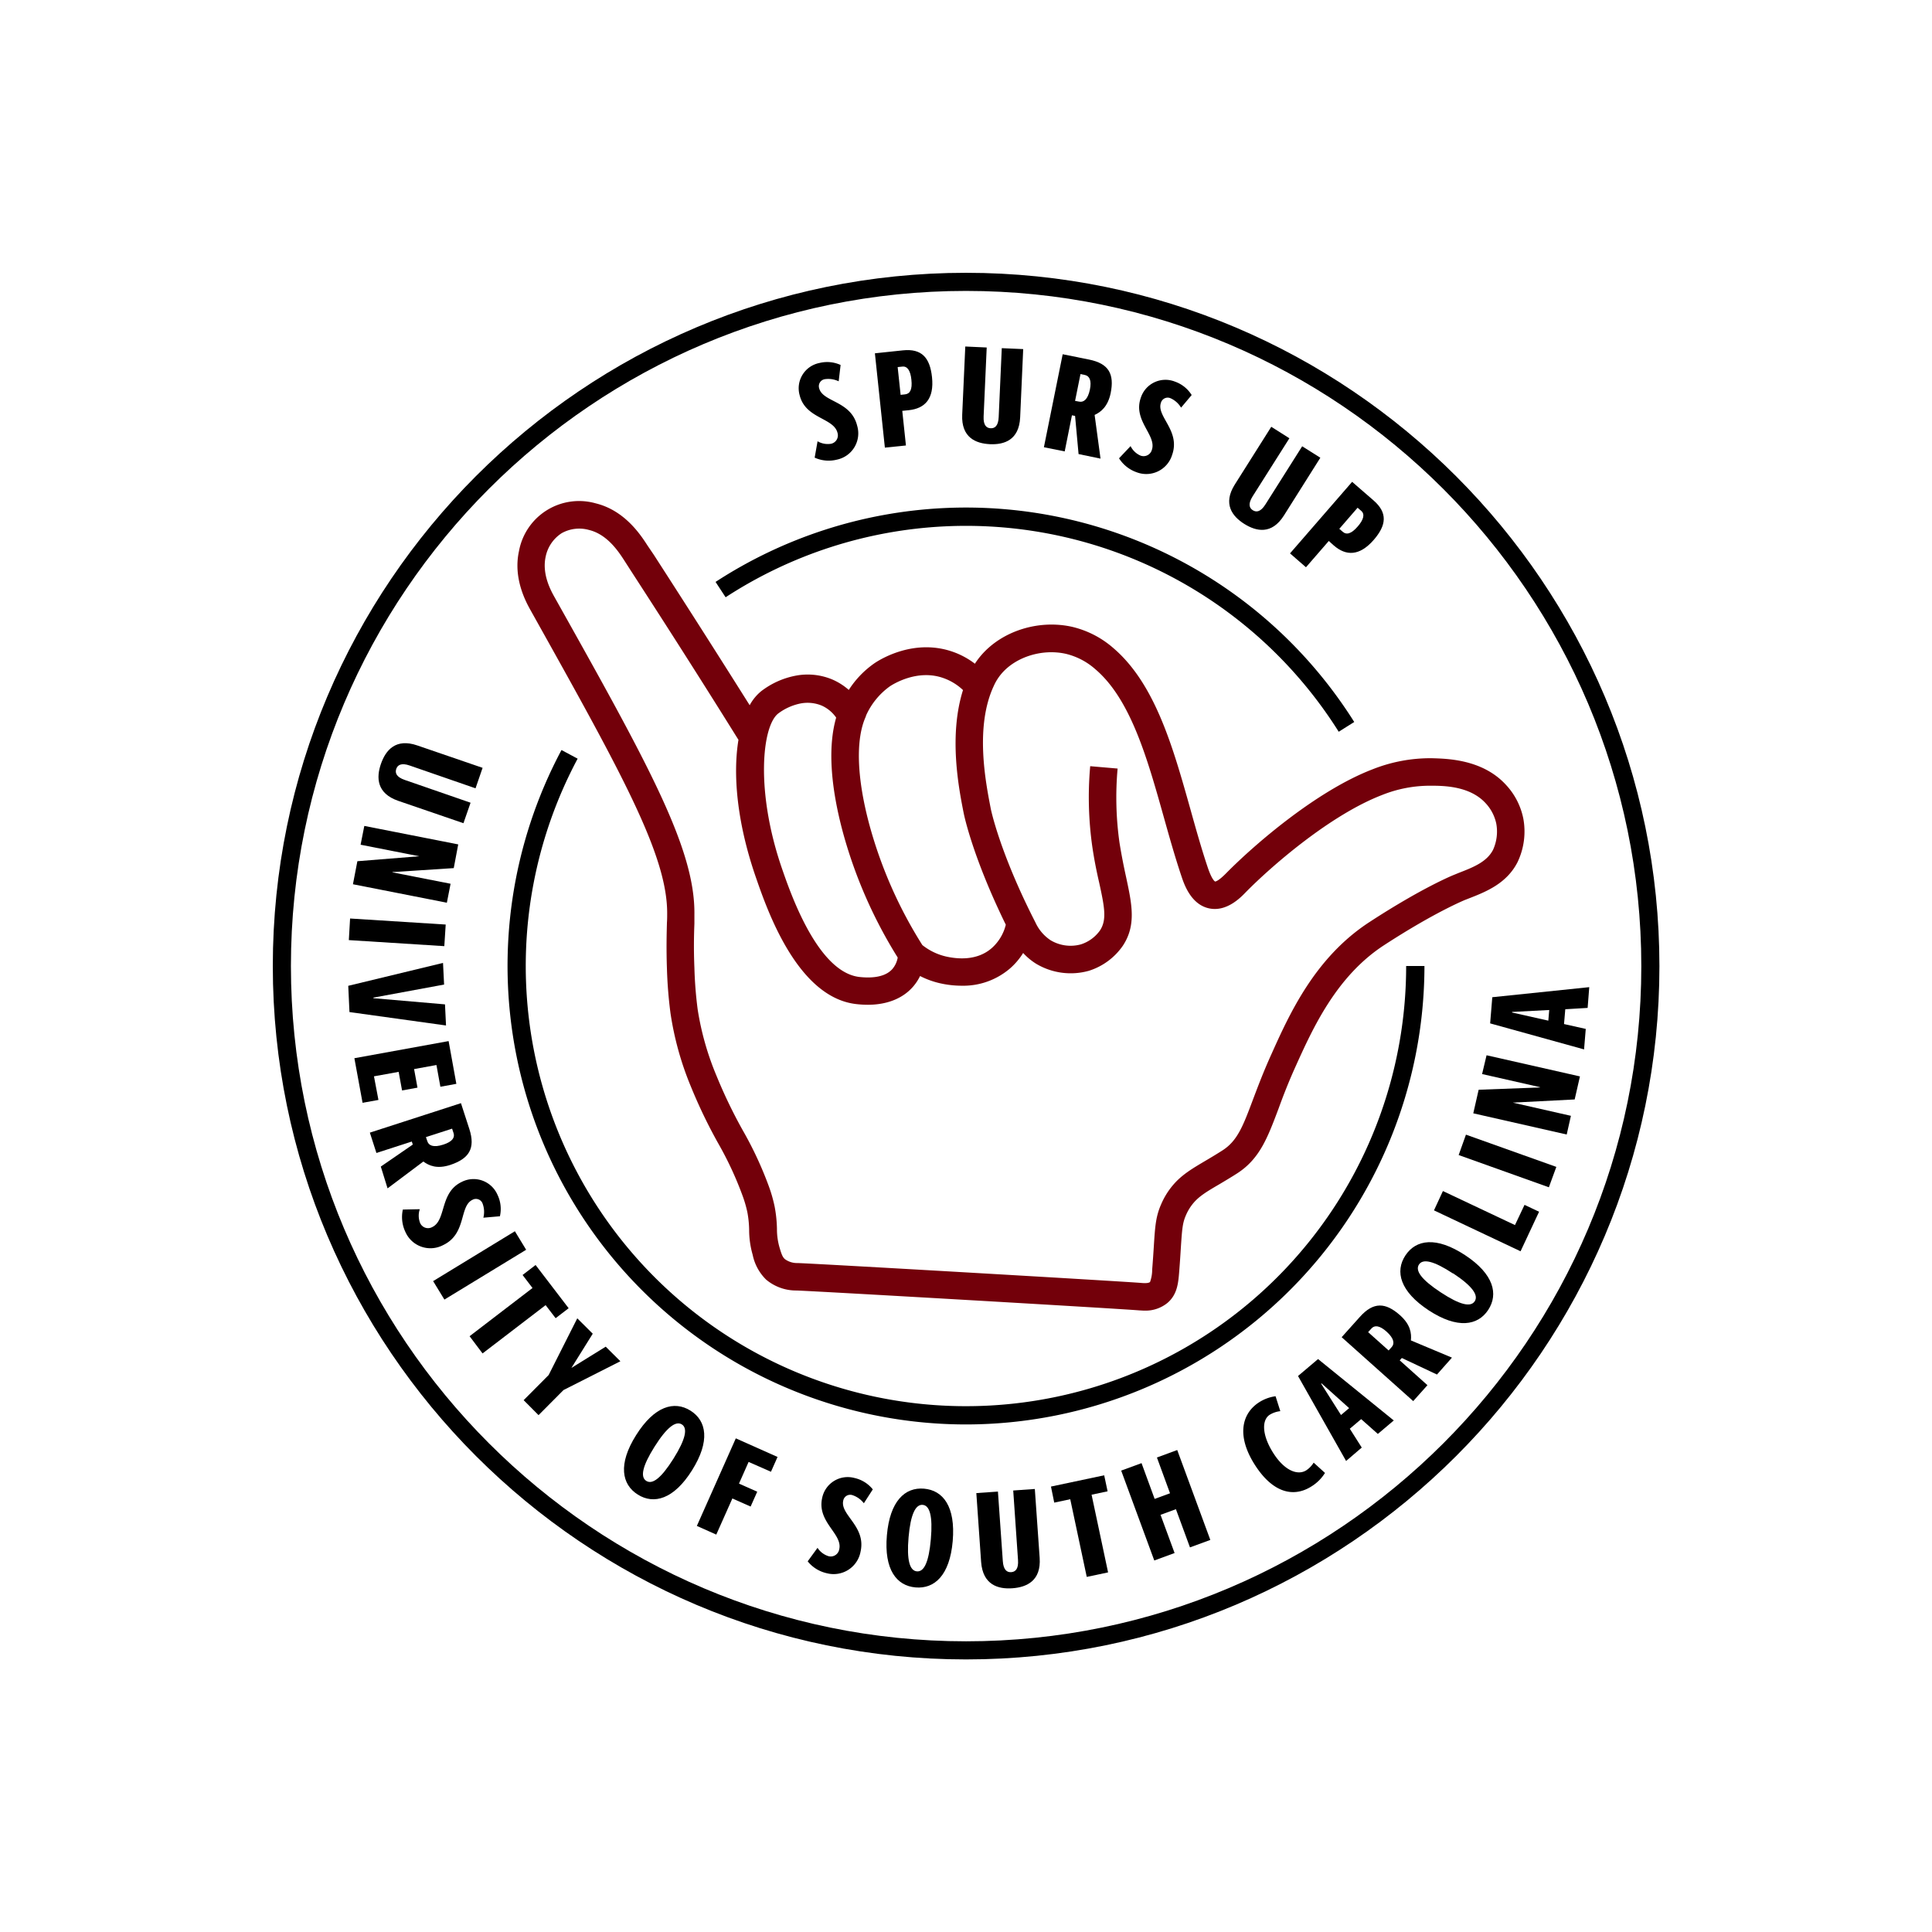<svg id="Layer_1" data-name="Layer 1" xmlns="http://www.w3.org/2000/svg" viewBox="0 0 432 432"><defs><style>.cls-1{fill:#73000a;}</style></defs><title>SpursUp</title><path d="M105.22,179.49l-1.59,4.58-14.58-5c-4.87-1.68-4.92-5.25-3.87-8.27s3.28-5.8,8.15-4.11l14.58,5-1.58,4.58-14.73-5.1c-1.87-.65-2.71-.11-3,.77s0,1.8,1.91,2.46Z"/><path d="M79.91,192.57l13.82-1.11-13.1-2.58.83-4.2,21,4.13-1,5.3L87.75,195l0,.06,13,2.55-.83,4.24-21-4.13Z"/><path d="M78.28,205.38l21.38,1.35-.31,4.83L78,210.21Z"/><path d="M77.87,220.43l21.19-5.12.24,4.84-15.8,2.92v.13l16,1.38.23,4.72-21.59-3Z"/><path d="M79.24,236.62l21.07-3.83,1.73,9.56-3.57.65-.88-4.86-5,.91.76,4.15-3.45.63-.76-4.16-5.52,1,1,5.28-3.55.64Z"/><path d="M85.15,260.85l7.15-4.92-.22-.68-7.91,2.56-1.47-4.55,20.37-6.59,1.88,5.79c1.41,4.37-.11,6.62-4.21,8-3,1-4.81.19-6.08-.74l-8,6Zm10.41-5.65c.29.92,1.32,1.47,3.56.74,2-.64,2.63-1.57,2.3-2.57l-.33-1-5.85,1.89Z"/><path d="M93.87,270.38a4.47,4.47,0,0,0,.06,3.06,1.93,1.93,0,0,0,2.71.94c3.2-1.52,1.61-7.72,6.6-10.1a5.83,5.83,0,0,1,8,2.88,7.27,7.27,0,0,1,.54,4.8l-3.7.32a5.29,5.29,0,0,0-.18-3.18,1.58,1.58,0,0,0-2.25-.82c-3,1.42-1.28,7.6-6.55,10.12a6.11,6.11,0,0,1-8.43-2.89,7.73,7.73,0,0,1-.59-5.05Z"/><path d="M96.85,286.46l18.28-11.15,2.52,4.14L99.37,290.59Z"/><path d="M105,298.78,119.07,288l-2.22-2.91,2.91-2.23,7.39,9.66-2.91,2.23L122,291.83l-14.1,10.8Z"/><path d="M117.09,313.08l5.59-5.62,6.4-12.68,3.46,3.44-4.77,7.65,7.67-4.75,3.28,3.26L126,310.82l-5.58,5.61Z"/><path d="M142.23,320.91c4.09-6.52,8.54-7.76,12.16-5.49s4.44,6.82.35,13.34-8.56,7.68-12.13,5.43S138.13,327.42,142.23,320.91Zm8.36,5.25c2.75-4.39,3.21-6.82,1.87-7.66s-3.35.61-6.11,5-3.2,6.79-1.83,7.64S147.83,330.54,150.59,326.16Z"/><path d="M155.82,341.2l8.71-19.58,9.33,4.16-1.47,3.31-5-2.2-2.15,4.85,4.08,1.81-1.48,3.32-4.08-1.81-3.6,8.08Z"/><path d="M182.8,346.1a4.52,4.52,0,0,0,2.44,1.86,1.93,1.93,0,0,0,2.42-1.55c.78-3.45-5-6.05-3.83-11.43a5.83,5.83,0,0,1,7.23-4.5,7.28,7.28,0,0,1,4.1,2.55l-2,3.1a5.33,5.33,0,0,0-2.61-1.83,1.58,1.58,0,0,0-2,1.25c-.73,3.21,5.16,5.73,3.87,11.42a6.12,6.12,0,0,1-7.5,4.82,7.67,7.67,0,0,1-4.32-2.67Z"/><path d="M198.31,343.3c.66-7.67,4.05-10.8,8.31-10.43s7.07,4,6.41,11.71-4.11,10.74-8.32,10.37S197.64,351,198.31,343.3Zm9.83.85c.45-5.16-.25-7.53-1.83-7.66s-2.7,2.07-3.15,7.23.26,7.5,1.86,7.64S207.69,349.32,208.14,344.15Z"/><path d="M226.56,333.28l4.83-.34,1.08,15.39c.36,5.14-2.9,6.58-6.09,6.81s-6.62-.75-7-5.89l-1.07-15.39,4.83-.34,1.09,15.54c.13,2,.95,2.55,1.88,2.48s1.66-.7,1.52-2.72Z"/><path d="M243,352.6l-3.69-17.37-3.58.76L235,332.4l11.9-2.52.76,3.58-3.58.76,3.69,17.37Z"/><path d="M266.08,346l-3.14-8.54-3.44,1.26,3.14,8.54-4.54,1.67-7.4-20.1,4.55-1.67,2.93,8,3.44-1.26-2.93-8,4.54-1.67,7.4,20.1Z"/><path d="M296.27,329.35a9.28,9.28,0,0,1-3,3c-4.06,2.59-8.7,1.43-12.69-4.82-4.17-6.54-2.89-11.52,1-14a9.17,9.17,0,0,1,3.64-1.33l1.06,3.34a5.75,5.75,0,0,0-2.36.8c-1.8,1.15-1.8,4.5.8,8.58s5.55,5,7.36,3.85a5.57,5.57,0,0,0,1.66-1.72Z"/><path d="M308.09,320.63l-3.73-3.31-2.54,2.15,2.67,4.21-3.5,3-10.75-19,4.48-3.79,16.93,13.73ZM295.5,309.32l-.09.08,4.44,7,1.82-1.54Z"/><path d="M321.31,307.35l-7.86-3.7-.47.53,6.2,5.55L316,313.29,300,299l4.06-4.53c3.06-3.43,5.77-3.25,9-.37,2.34,2.09,2.58,4.05,2.42,5.62l9.18,3.85Zm-10.12-6.15c.64-.71.6-1.88-1.16-3.45-1.55-1.39-2.68-1.48-3.38-.69l-.73.81,4.58,4.1Z"/><path d="M319.47,293c-6.43-4.23-7.58-8.7-5.22-12.28s6.92-4.29,13.35-.06,7.48,8.73,5.16,12.25S325.89,297.19,319.47,293Zm5.43-8.24c-4.33-2.85-6.74-3.36-7.62-2s.54,3.36,4.87,6.21,6.71,3.35,7.6,2S329.23,287.56,324.9,284.71Z"/><path d="M340,279.79l-19.36-9.15,2-4.32,16.11,7.61,2.14-4.52,3.25,1.54Z"/><path d="M346.33,265.48l-20.17-7.21,1.63-4.56L348,260.92Z"/><path d="M352.1,245.84l-13.84.71,13,2.95-.94,4.18-20.89-4.74,1.2-5.27,13.7-.51,0-.07-12.93-2.93,1-4.2,20.88,4.73Z"/><path d="M355,225.37l-5,.3-.28,3.31,4.86,1.09-.38,4.58-21-5.82.48-5.85,21.68-2.25Zm-16.89.9v.13l8.1,1.82.2-2.38Z"/><path d="M182.81,98.67a4.56,4.56,0,0,0,3,.56,1.92,1.92,0,0,0,1.46-2.44c-.84-3.41-7.17-3.12-8.47-8.43a5.76,5.76,0,0,1,4.4-7.19,7.2,7.2,0,0,1,4.76.44l-.43,3.65a5.41,5.41,0,0,0-3.12-.47,1.58,1.58,0,0,0-1.25,2c.78,3.17,7.11,2.78,8.5,8.39a6,6,0,0,1-4.5,7.59,7.59,7.59,0,0,1-5-.44Z"/><path d="M197.86,100.09,195.63,79l6.26-.66c4.22-.44,6.05,1.65,6.51,6,.51,4.83-1.58,7-5.19,7.38l-1.46.15.82,7.74Zm4.52-11.91c1.1-.12,1.65-1.07,1.41-3.27-.2-2-.88-3.06-2-2.94l-1.07.11.66,6.21Z"/><path d="M224,77.85l4.79.21-.68,15.26c-.23,5.1-3.6,6.15-6.76,6s-6.42-1.48-6.2-6.58l.69-15.26,4.79.22-.69,15.41c-.09,2,.65,2.61,1.57,2.65s1.71-.5,1.8-2.5Z"/><path d="M241.17,101.53,240.39,93l-.7-.14-1.62,8.08-4.65-.94,4.2-20.79,5.9,1.19c4.46.9,5.67,3.3,4.83,7.49-.62,3-2.17,4.24-3.59,4.89l1.32,9.77Zm.17-11.72c.93.18,1.9-.44,2.37-2.73.4-2-.09-3-1.11-3.23l-1-.21-1.21,6Z"/><path d="M252.8,99.75a4.45,4.45,0,0,0,2.19,2.11,1.92,1.92,0,0,0,2.56-1.24c1.16-3.31-4.28-6.54-2.46-11.69a5.79,5.79,0,0,1,7.63-3.6,7.24,7.24,0,0,1,3.74,3l-2.37,2.82a5.23,5.23,0,0,0-2.35-2.1,1.57,1.57,0,0,0-2.15,1c-1.08,3.07,4.42,6.22,2.5,11.67a6.05,6.05,0,0,1-7.93,3.88,7.63,7.63,0,0,1-3.94-3.12Z"/><path d="M291.17,99.79l4.06,2.56-8.15,12.93c-2.73,4.31-6.17,3.55-8.85,1.87s-4.85-4.48-2.13-8.8l8.16-12.92L288.31,98,280.08,111c-1.05,1.67-.73,2.6.05,3.09s1.74.41,2.81-1.28Z"/><path d="M288.45,123.74l13.89-16,4.76,4.13c3.21,2.78,2.93,5.55.07,8.85-3.19,3.66-6.2,3.62-8.94,1.24l-1.11-1-5.1,5.88Zm11.79-4.83c.84.73,1.91.48,3.36-1.2,1.29-1.48,1.64-2.73.78-3.47l-.82-.71-4.09,4.72Z"/><path d="M216,61C130.51,61,61,130.51,61,216S130.51,371.05,216,371.05s155.05-69.56,155.05-155S301.49,61,216,61Zm0,306C132.77,367,65.05,299.23,65.05,216S132.77,65.05,216,65.05s151,67.72,151,151S299.23,367,216,367Z"/><path class="cls-1" d="M340.61,183a15.49,15.49,0,0,0-3.83-7.46c-5.25-5.79-13.25-5.9-16.66-6a35,35,0,0,0-13.24,2.49c-12.51,4.81-26.43,16.85-32.72,23.24-1.67,1.7-2.33,1.83-2.43,1.84s-.77-.46-1.66-3.1c-1.41-4.19-2.68-8.72-3.9-13.09-3.87-13.78-7.86-28-17.21-36a21.51,21.51,0,0,0-9.27-4.77c-7.45-1.65-15.62.92-20.32,6.41a16.36,16.36,0,0,0-1.38,1.85,17.77,17.77,0,0,0-4.77-2.61c-8.63-3.12-16.21,1.51-17.64,2.47a21.09,21.09,0,0,0-5.79,6,14,14,0,0,0-3.58-2.29,14.24,14.24,0,0,0-8-.95,18.26,18.26,0,0,0-8,3.52,10.44,10.44,0,0,0-2.58,3.14c-9-14.31-16.35-25.75-21.42-33.61L144.8,122c-1.52-2.35-5.07-7.85-11.59-9.45a13.66,13.66,0,0,0-17.16,10.66c-1.37,6.17,1.63,11.53,2.62,13.3,20.39,36.48,30.63,54.8,30.51,67.89,0,.52,0,1.16-.05,1.89-.06,2.35-.16,5.89,0,10.34a98.78,98.78,0,0,0,.79,9.9,69.12,69.12,0,0,0,4.49,16.25,115,115,0,0,0,6.13,12.78A76.66,76.66,0,0,1,166,267.26,26.89,26.89,0,0,1,167.1,271a23.25,23.25,0,0,1,.41,4,20.26,20.26,0,0,0,.79,5.58,10.8,10.8,0,0,0,3,5.54,10.4,10.4,0,0,0,6.79,2.44c5,.17,72.33,4.07,76.69,4.45.26,0,.66.05,1.16.05a7.75,7.75,0,0,0,5.15-1.76c2.17-1.89,2.38-4.45,2.58-6.93.17-2.15.28-3.9.37-5.36.28-4.25.39-5.55,1.11-7.21a10.69,10.69,0,0,1,1.74-2.84c1.29-1.51,3-2.55,5.68-4.11,1.17-.7,2.5-1.48,4-2.44,5.09-3.25,6.86-8,9.31-14.5,1-2.75,2.2-5.88,3.83-9.48,3.84-8.5,9.09-20.14,19.78-27.09,11.33-7.37,17.87-10,17.93-10.05l1-.39c3.76-1.47,8.44-3.29,10.9-8.11A15.88,15.88,0,0,0,340.61,183Zm-147-22.91a16.13,16.13,0,0,1,5.36-6.62c.62-.41,6.17-4,12.12-1.8a12.33,12.33,0,0,1,4.24,2.63c-3.2,10.18-1,21.76.18,27.65.09.41,2,9.72,9.39,24.82a10.23,10.23,0,0,1-3.08,5.17c-3.36,3-7.89,2.48-10.32,1.93a13.34,13.34,0,0,1-5.26-2.55,98.87,98.87,0,0,1-11.78-26.67C191.56,174,191.26,165.23,193.64,160.13ZM174,159.55a12.33,12.33,0,0,1,5.1-2.27,8.32,8.32,0,0,1,4.63.49,7.86,7.86,0,0,1,3.24,2.69c-1.85,6.4-1.32,15.25,1.56,25.85a104.9,104.9,0,0,0,12.2,27.8,5.34,5.34,0,0,1-1.19,2.56c-1.88,2.13-5.49,2-7.48,1.77-9.23-1.19-15.23-18.51-17.2-24.21C168.91,177,170.36,162.42,174,159.55ZM333.86,190c-1.39,2.73-4.43,3.92-7.65,5.17l-1,.41c-.29.11-7.1,2.85-19,10.6-12.2,7.94-17.88,20.53-22,29.72-1.71,3.79-2.92,7-4,9.85-2.25,6-3.5,9.33-6.86,11.48-1.4.9-2.69,1.66-3.82,2.33-2.94,1.74-5.27,3.11-7.22,5.4a16.85,16.85,0,0,0-2.71,4.4c-1.18,2.71-1.32,4.9-1.6,9.26-.09,1.43-.2,3.15-.37,5.26a8.09,8.09,0,0,1-.48,2.78c-.18.15-.63.32-1.81.22-4.33-.37-71.94-4.29-77-4.46a4.59,4.59,0,0,1-2.84-.88c-.54-.48-.77-1.15-1.22-2.68a14.57,14.57,0,0,1-.55-4.07,29.43,29.43,0,0,0-.52-5,32.7,32.7,0,0,0-1.28-4.49,81.9,81.9,0,0,0-5.87-12.6,110.29,110.29,0,0,1-5.83-12.11A63.35,63.35,0,0,1,156,225.7a91.25,91.25,0,0,1-.73-9.29c-.18-4.24-.09-7.52,0-9.92,0-.78,0-1.45,0-2C155.46,189.76,145,171,124,133.53c-.78-1.39-2.84-5.07-2-9a8.18,8.18,0,0,1,3.61-5.32,8.06,8.06,0,0,1,6.09-.71c4.14,1,6.67,4.94,7.89,6.82l1.42,2.21c5.58,8.62,13.95,21.58,24.11,37.9-1.26,7.64-.39,18.38,3.9,30.76,2.52,7.28,9.21,26.63,22.23,28.3a22.46,22.46,0,0,0,2.78.18c4.27,0,7.79-1.38,10.09-4a10.8,10.8,0,0,0,1.61-2.43,18.88,18.88,0,0,0,4.42,1.61,21.94,21.94,0,0,0,4.87.56,16.08,16.08,0,0,0,10.83-3.87,15.38,15.38,0,0,0,2.93-3.45,13.88,13.88,0,0,0,2.92,2.42,15.06,15.06,0,0,0,11.78,1.56,14.52,14.52,0,0,0,7.59-5.6c3.07-4.64,2-9.38.72-15.39-.49-2.23-1-4.75-1.46-7.6a72.37,72.37,0,0,1-.43-16.63l-6.13-.53a78.5,78.5,0,0,0,.48,18.05c.45,3.06,1,5.7,1.53,8,1.22,5.55,1.73,8.32.17,10.69a8.34,8.34,0,0,1-4.28,3.11,8.71,8.71,0,0,1-6.74-.92,9.5,9.5,0,0,1-3.41-4c-8-15.61-10-25.43-10-25.52-1.15-5.93-3.55-18.27.69-27.35a11.3,11.3,0,0,1,1.76-2.78c3.22-3.75,9.11-5.57,14.33-4.41a15.34,15.34,0,0,1,6.62,3.45c7.91,6.72,11.65,20.05,15.27,32.94,1.25,4.45,2.54,9.05,4,13.39.57,1.71,2.1,6.27,6.15,7.14,3.85.84,7-2.33,8.18-3.57,5.9-6,19-17.34,30.5-21.77a28.85,28.85,0,0,1,11-2.08c3,0,8.73.12,12.19,3.93a9.57,9.57,0,0,1,2.36,4.54A9.86,9.86,0,0,1,333.86,190Z"/><path d="M216,318.51a102.55,102.55,0,0,1-90.45-150.8l3.61,1.93A98.43,98.43,0,1,0,314.42,216h4.09A102.62,102.62,0,0,1,216,318.51Z"/><path d="M299.34,163.62a98.45,98.45,0,0,0-137.09-30.07L160,130.12a102.57,102.57,0,0,1,142.81,31.32Z"/></svg>